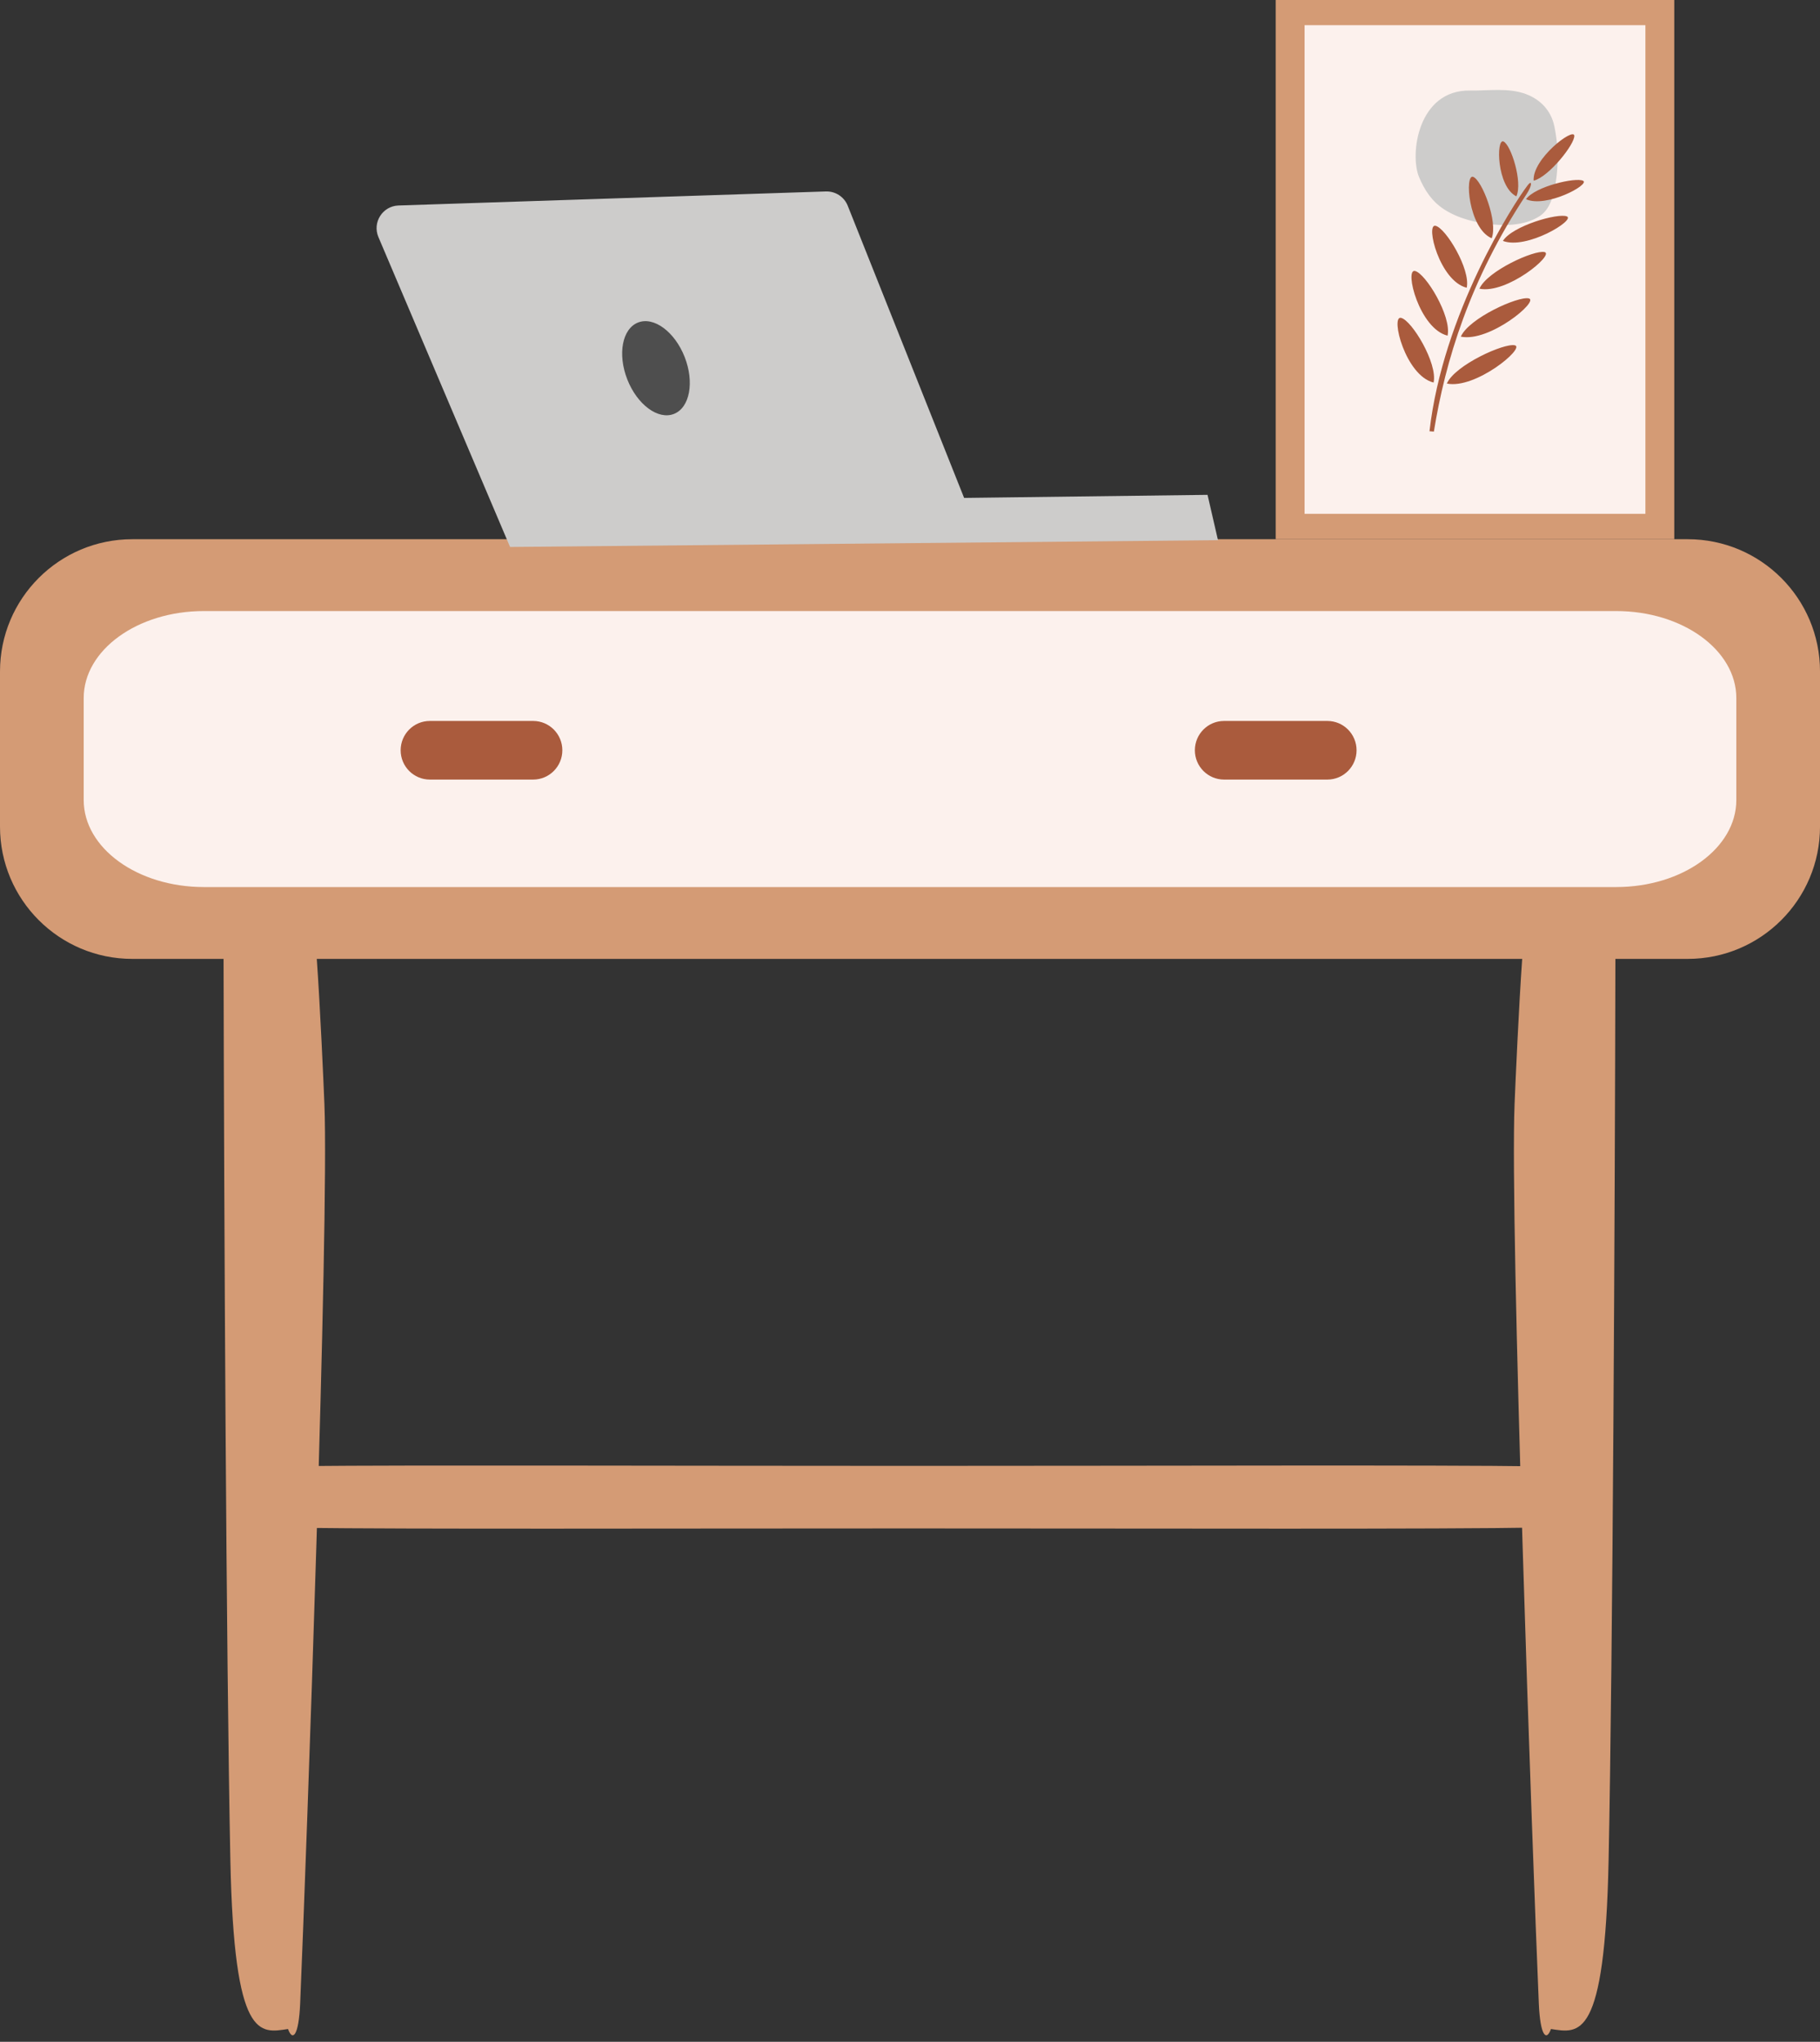 <?xml version="1.0" encoding="UTF-8"?><svg xmlns="http://www.w3.org/2000/svg" xmlns:xlink="http://www.w3.org/1999/xlink" height="501.6" preserveAspectRatio="xMidYMid meet" version="1.0" viewBox="0.0 0.0 447.1 501.6" width="447.1" zoomAndPan="magnify"><rect x="0.0" y="0.0" width="447.1" height="501.6" fill="#333333" stroke="none"/><g id="change1_1"><path d="M411.3,132.424h-97.91V0h97.91V132.424z M447.105,164.962c0-17.946-14.551-32.496-32.496-32.496H32.496 C14.55,132.466,0,147.016,0,164.962v38.108c0,17.946,14.55,32.496,32.496,32.496h382.112c17.946,0,32.496-14.551,32.496-32.496 V164.962z M56.591,457.006c0.918,44.487,7.243,42.469,14.167,41.448c1.089,3.097,2.634,1.806,2.98-6.305 c1.537-36.164,7.135-191.403,5.956-220.892c-0.225-5.649-1.034-23.722-1.872-35.691H54.919 C55.041,297.217,55.56,406.852,56.591,457.006z M372.068,271.258c-1.182,29.489,4.419,184.728,5.955,220.892 c0.346,8.111,1.888,9.401,2.98,6.305c6.921,1.021,13.249,3.039,14.164-41.448c1.031-50.154,1.55-159.789,1.671-221.439h-22.899 C373.099,247.536,372.293,265.609,372.068,271.258z M223.489,360.117c-60.74,0-121.441-0.227-149.772,0.056 c-0.172,4.969-0.352,10.031-0.539,15.153c28.088,0.354,89.167,0.156,150.29,0.156c64.863,0,129.713,0.225,155.111-0.227 c-0.185-5.078-0.362-10.097-0.532-15.024C352.303,359.861,287.916,360.117,223.489,360.117z" fill="#D49B75"/></g><g id="change2_1"><path d="M404.21,126.23h-83.729V6.194h83.729V126.23z M426.543,171.486c0-11.803-13.209-21.371-29.505-21.371H50.069 c-16.296,0-29.508,9.568-29.508,21.371v25.06c0,11.803,13.212,21.371,29.508,21.371h346.969c16.296,0,29.505-9.568,29.505-21.371 V171.486z" fill="#FCF1ED"/></g><g id="change3_1"><path d="M92.959,58.233c-1.526-3.597,1.021-7.606,4.922-7.751l104.978-3.449c2.362-0.087,4.52,1.314,5.395,3.512 l28.59,71.776l59.799-0.754l2.565,11.134l-173.906,1.669L92.959,58.233 M382.392,43.28c-0.409,3.329-1.138,7.845-4.128,9.792 c-3.273,2.131-7.639,2.431-11.383,2.078c-4.165-0.392-8.557-1.395-12.157-3.744c-2.933-1.918-4.747-4.63-6.124-7.913 c-2.323-5.532-0.315-21.466,12.562-21.254c4.445,0.072,9.337-0.722,13.622,0.843c3.518,1.284,6.218,3.983,7.048,7.897 C382.675,34.972,382.889,39.219,382.392,43.28z" fill="#CDCCCB"/></g><g id="change4_1"><path d="M352.246,106.027l-1.079-0.082c3.292-28.844,20.464-55.642,24.116-60.431 c1.079-1.417,1.227-0.066-0.333,2.282C361.09,68.707,355.031,88.745,352.246,106.027 M355.435,94.227 c7.032,1.441,19.303-8.753,16.719-9.393C369.568,84.191,357.392,89.694,355.435,94.227 M352.175,93.978 c1.042-4.736-5.395-15.36-8.018-15.896C341.538,77.545,345.235,92.272,352.175,93.978 M358.865,82.704 c7.029,1.444,19.303-8.753,16.716-9.391C372.998,72.676,360.822,78.175,358.865,82.704 M355.607,82.459 c1.042-4.736-5.403-15.36-8.021-15.894C344.963,66.028,348.66,80.753,355.607,82.459 M363.435,70.926 c6.733,1.381,18.491-8.386,16.01-8.997C376.97,61.321,365.31,66.586,363.435,70.926 M360.314,70.69 c0.994-4.538-5.173-14.714-7.68-15.222C350.123,54.95,353.661,69.056,360.314,70.69 M369.203,59.184 c5.821,2.221,17.853-5.104,15.727-6.014C382.809,52.26,371.551,55.463,369.203,59.184 M366.445,58.531 c1.589-4.033-2.37-14.254-4.538-15.079C359.736,42.629,360.735,56.092,366.445,58.531 M374.878,48.941 c4.953,2.23,15.825-3.628,14.019-4.533C387.093,43.507,377.121,45.779,374.878,48.941 M372.506,48.233 c1.603-3.464-1.312-12.644-3.158-13.474C367.5,33.931,367.664,45.813,372.506,48.233 M376.758,44.393 c3.79-0.96,10.2-9.111,9.981-11.091C386.509,31.318,376.378,39.04,376.758,44.393 M138.144,184.315c0-3.978-3.21-7.201-7.169-7.201 h-25.383c-3.959,0-7.169,3.224-7.169,7.201l0,0c0,3.975,3.21,7.198,7.169,7.198h25.383 C134.933,191.514,138.144,188.29,138.144,184.315L138.144,184.315z M333.251,184.315c0-3.978-3.21-7.201-7.169-7.201h-25.382 c-3.959,0-7.169,3.224-7.169,7.201l0,0c0,3.975,3.211,7.198,7.169,7.198h25.382C330.041,191.514,333.251,188.29,333.251,184.315 L333.251,184.315z" fill="#AA5B3D"/></g><g id="change5_1"><path d="M168.189,87.694c2.436,6.196,1.259,12.459-2.631,13.992c-3.885,1.526-9.015-2.264-11.451-8.457 c-2.436-6.201-1.261-12.466,2.629-13.995C160.625,77.705,165.75,81.495,168.189,87.694" fill="#4E4E4E"/></g></svg>